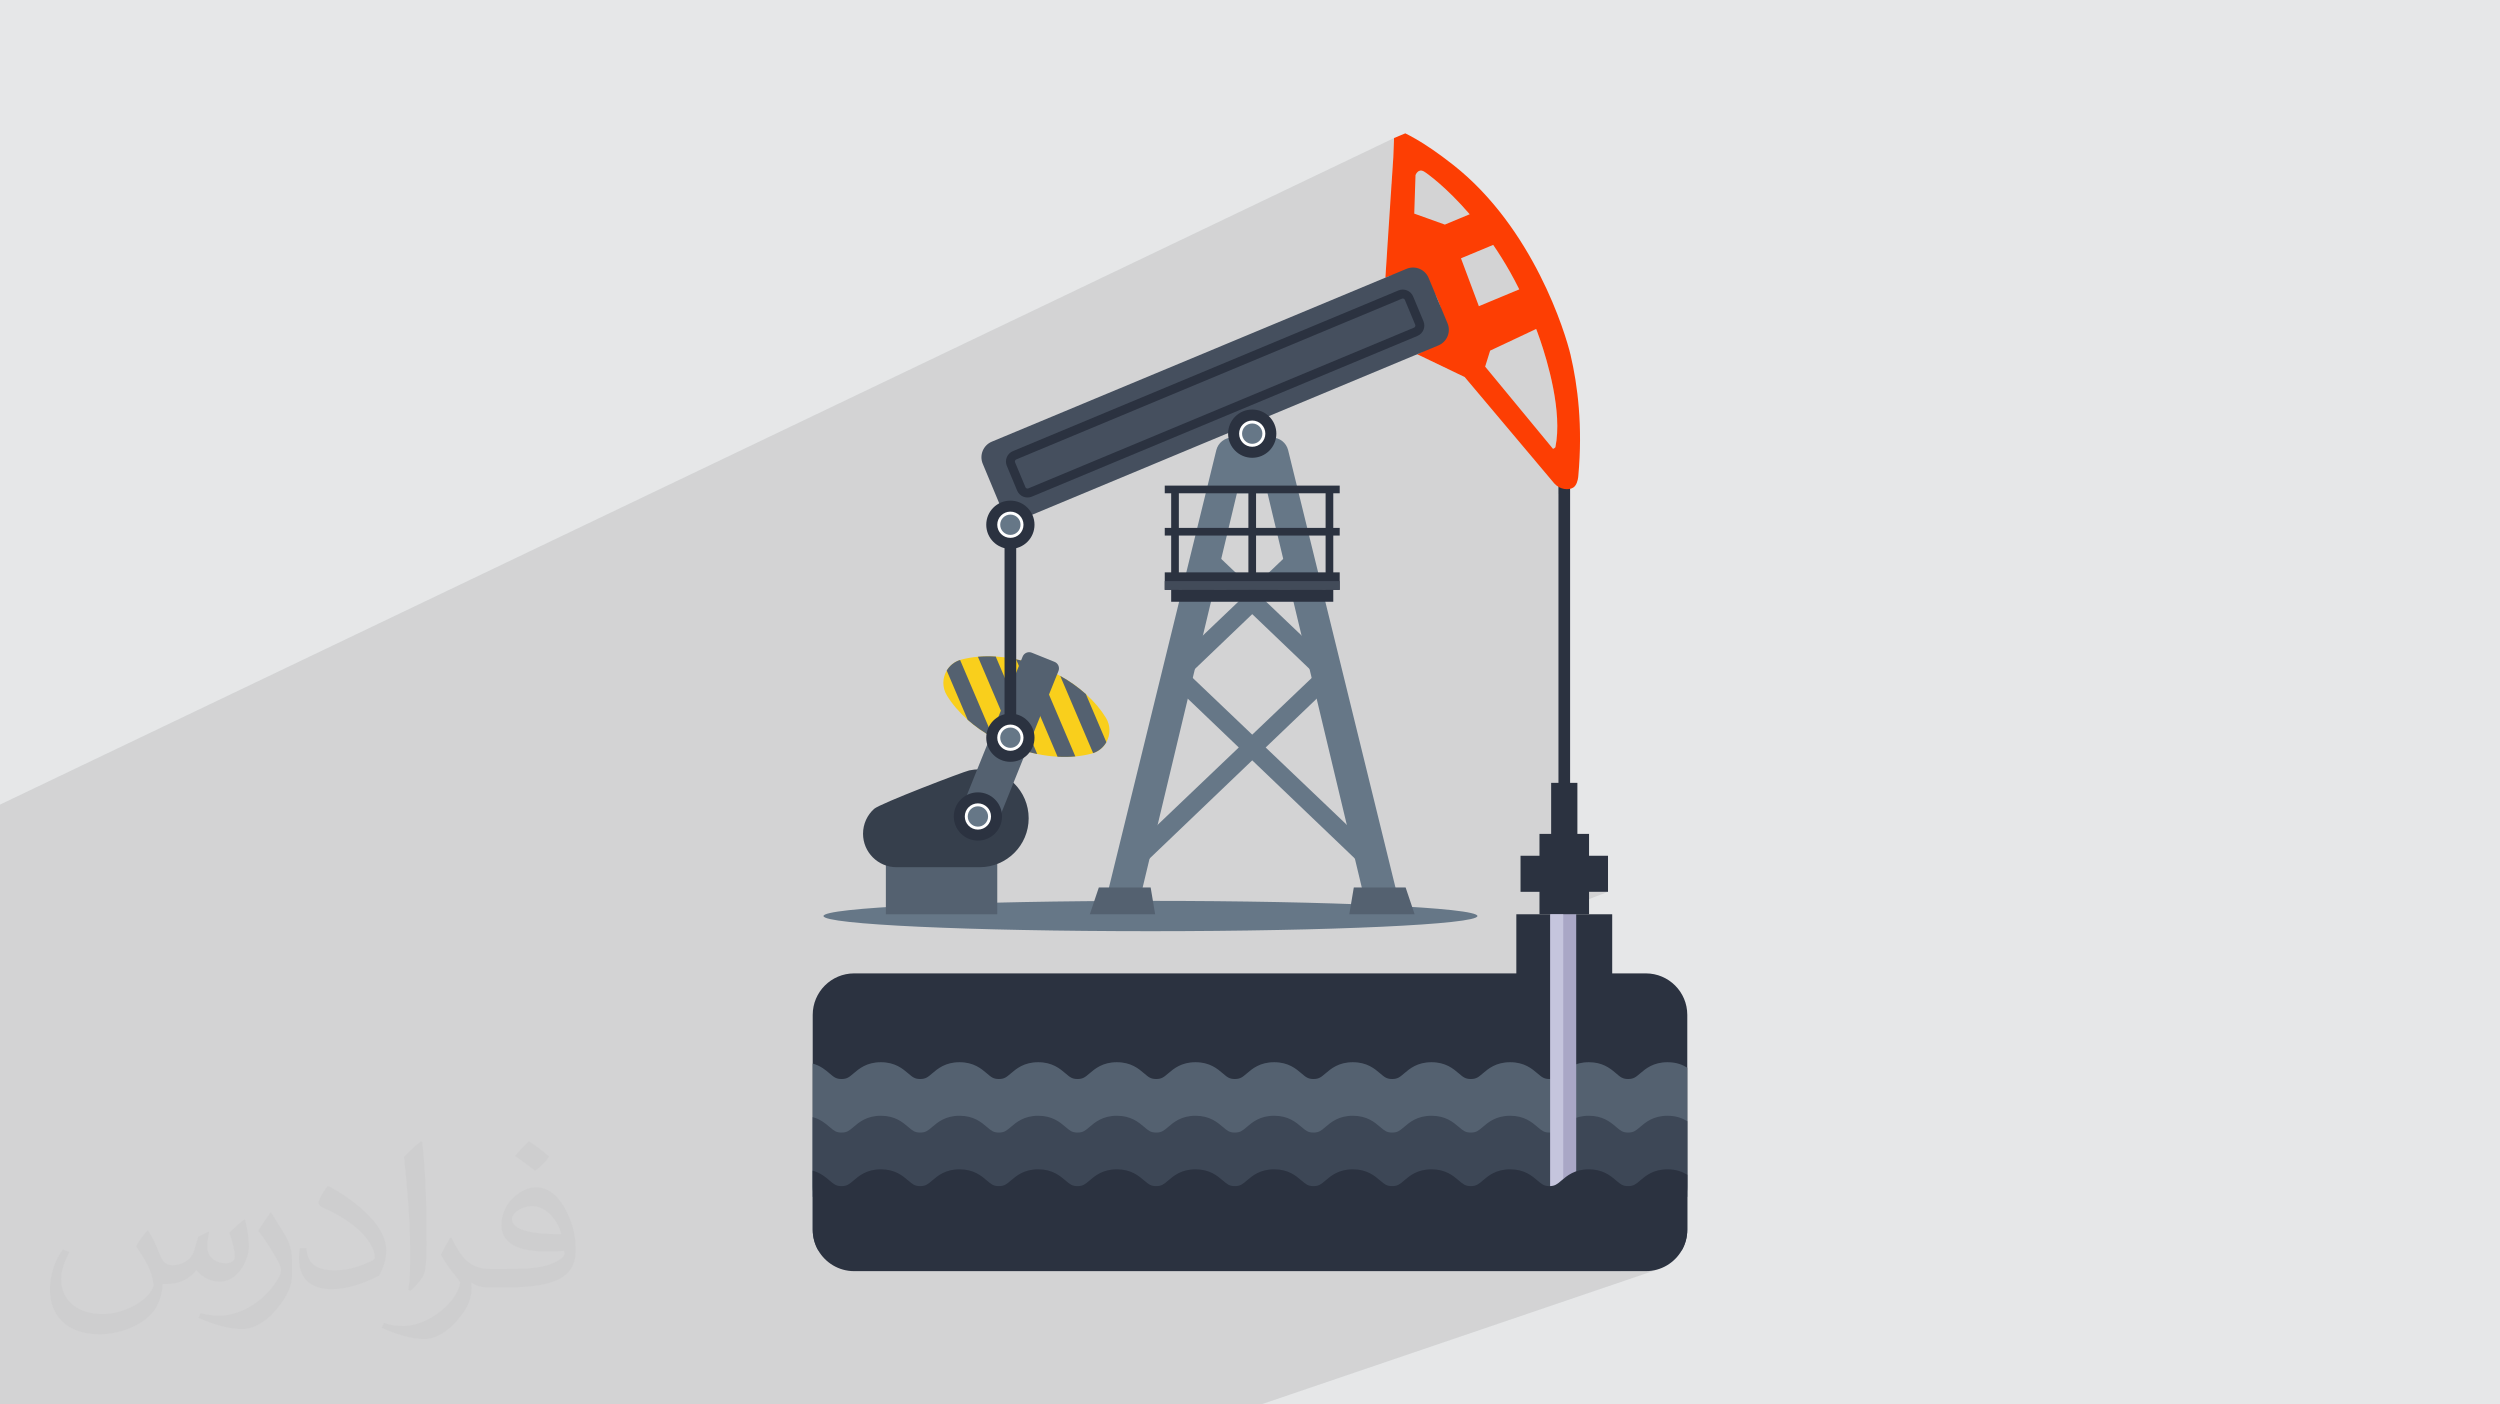<?xml version="1.0" encoding="UTF-8"?>
<!DOCTYPE svg PUBLIC "-//W3C//DTD SVG 1.1//EN" "http://www.w3.org/Graphics/SVG/1.1/DTD/svg11.dtd">
<!-- Creator: CorelDRAW 2020 (64-Bit) -->
<svg xmlns="http://www.w3.org/2000/svg" xml:space="preserve" width="94.192mm" height="52.917mm" version="1.1" style="shape-rendering:geometricPrecision; text-rendering:geometricPrecision; image-rendering:optimizeQuality; fill-rule:evenodd; clip-rule:evenodd"
viewBox="0 0 9404.92 5283.66"
 xmlns:xlink="http://www.w3.org/1999/xlink"
 xmlns:xodm="http://www.corel.com/coreldraw/odm/2003">
 <defs>
  <style type="text/css">
   <![CDATA[
    .str0 {stroke:#2B3240;stroke-width:33.75;stroke-miterlimit:10}
    .fil7 {fill:none;fill-rule:nonzero}
    .fil0 {fill:#E6E7E8}
    .fil4 {fill:#2B3240;fill-rule:nonzero}
    .fil10 {fill:#363F4C;fill-rule:nonzero}
    .fil13 {fill:#3D4756;fill-rule:nonzero}
    .fil12 {fill:#424B59;fill-rule:nonzero}
    .fil6 {fill:#454F5E;fill-rule:nonzero}
    .fil9 {fill:#546170;fill-rule:nonzero}
    .fil3 {fill:#667787;fill-rule:nonzero}
    .fil14 {fill:#A9A7C6;fill-rule:nonzero}
    .fil15 {fill:#C5C5DD;fill-rule:nonzero}
    .fil11 {fill:#F9CF1C;fill-rule:nonzero}
    .fil5 {fill:#FD3E03;fill-rule:nonzero}
    .fil8 {fill:white;fill-rule:nonzero}
    .fil2 {fill:#373435;fill-opacity:0.031}
    .fil1 {fill:#2B2A29;fill-opacity:0.102}
   ]]>
  </style>
 </defs>
 <g id="Layer_x0020_1">
  <polygon class="fil0" points="-0,0 9404.92,0 9404.92,5283.66 -0,5283.66 "/>
  <polygon class="fil1" points="4743.35,5283.66 4718.5,5283.66 4628.56,5283.66 4294.79,5283.66 4269.94,5283.66 4096.55,5283.66 3958.47,5283.66 3912.52,5283.66 3866.58,5283.66 3791.53,5283.66 3768.14,5283.66 3727.84,5283.66 3515.91,5283.66 3492.92,5283.66 3453.41,5283.66 3265.1,5283.66 3242.85,5283.66 3240.32,5283.66 3217.71,5283.66 3204.66,5283.66 3178.97,5283.66 2994.03,5283.66 2972.18,5283.66 2964.71,5283.66 2942.54,5283.66 2934.75,5283.66 2904.56,5283.66 2755.74,5283.66 2734.59,5283.66 2722.99,5283.66 2716.97,5283.66 2701.5,5283.66 2698.41,5283.66 2689.13,5283.66 2667.35,5283.66 2664.82,5283.66 2630.15,5283.66 2489.09,5283.66 2468.31,5283.66 2451.93,5283.66 2432.86,5283.66 2430.87,5283.66 2413.56,5283.66 2394.92,5283.66 2392.2,5283.66 2391.65,5283.66 2355.74,5283.66 2222.43,5283.66 2202.05,5283.66 2180.9,5283.66 2167.3,5283.66 2160.22,5283.66 2137.95,5283.66 2125.02,5283.66 2117.01,5283.66 2081.34,5283.66 1955.79,5283.66 1935.78,5283.66 1909.87,5283.66 1901.75,5283.66 1889.61,5283.66 1868.47,5283.66 1862.37,5283.66 1855.13,5283.66 1841.83,5283.66 1806.93,5283.66 1689.15,5283.66 1669.55,5283.66 1638.82,5283.66 1636.23,5283.66 1618.96,5283.66 1586.77,5283.66 1585.24,5283.66 1566.65,5283.66 1540.14,5283.66 1532.51,5283.66 1458.89,5283.66 1422.52,5283.66 1403.29,5283.66 1370.7,5283.66 1367.79,5283.66 1348.32,5283.66 1325.96,5283.66 1315.35,5283.66 1311.17,5283.66 1291.47,5283.66 1258.11,5283.66 1155.89,5283.66 1151.64,5283.66 1137.71,5283.66 1137.04,5283.66 1105.18,5283.66 1096.74,5283.66 1090.45,5283.66 1077.68,5283.66 1052.76,5283.66 1045.44,5283.66 1035.59,5283.66 1026.42,5283.66 1023.97,5283.66 1021.48,5283.66 1016.31,5283.66 991.58,5283.66 983.69,5283.66 963.15,5283.66 929.03,5283.66 916.82,5283.66 889.25,5283.66 870.79,5283.66 839.65,5283.66 825.7,5283.66 813.47,5283.66 807.04,5283.66 804.12,5283.66 784.22,5283.66 775.55,5283.66 743.33,5283.66 622.61,5283.66 604.53,5283.66 588.46,5283.66 574.11,5283.66 554.67,5283.66 547.82,5283.66 536.41,5283.66 508.01,5283.66 505.64,5283.66 447.84,5283.66 438.49,5283.66 377.47,5283.66 368.21,5283.66 355.99,5283.66 338.3,5283.66 331.41,5283.66 309.62,5283.66 308.58,5283.66 173.29,5283.66 89.34,5283.66 78.71,5283.66 72.05,5283.66 43.05,5283.66 -0,5283.66 -0,5269.27 -0,5232.59 -0,5223.79 -0,5183.57 -0,5158.82 -0,5114.17 -0,5097.49 -0,5058.57 -0,5021.61 -0,5016.87 -0,4973.26 -0,4964.06 -0,4913.66 -0,4820.11 -0,4813.19 -0,4806.38 -0,4792.89 -0,4753.69 -0,4738.55 -0,4735.68 -0,4730.46 -0,4708.69 -0,4701.98 -0,4693.27 -0,4680.88 -0,4679.21 -0,4676.85 -0,4669.01 -0,4659.68 -0,4658.36 -0,4655.39 -0,4649.83 -0,4646.98 -0,4640.04 -0,4635.9 -0,4622.28 -0,4605.81 -0,4587.87 -0,4584.97 -0,4584.86 -0,4580.69 -0,4578.05 -0,4574.29 -0,4573.36 -0,4573.13 -0,4572.51 -0,4571.9 -0,4559.21 -0,4555.53 -0,4541.42 -0,4535.31 -0,4534.48 -0,4516.65 -0,4497.92 -0,4492.89 -0,4487.35 -0,4485.91 -0,4472.65 -0,4453.24 -0,4450.46 -0,4449.42 -0,4448.76 -0,4445.37 -0,4442.6 -0,4433.51 -0,4431.84 -0,4429.43 -0,4427.73 -0,4427.68 -0,4420.4 -0,4414.25 -0,4400.15 -0,4388.81 -0,4387.29 -0,4385.08 -0,4381.52 -0,4379.42 -0,4377.16 -0,4376.25 -0,4372.29 -0,4371.57 -0,4369.3 -0,4369.12 -0,4365.72 -0,4358.63 -0,4342.18 -0,4340.34 -0,4340.11 -0,4337.18 -0,4337.02 -0,4329.29 -0,4318.83 -0,4285.53 -0,4281.94 -0,4272.8 -0,4269.32 -0,4259.41 -0,4258.59 -0,4241.27 -0,4231.51 -0,4229.93 -0,4229.49 -0,4211.9 -0,4203.1 -0,4188.25 -0,4179.18 -0,4173.79 -0,4160.46 -0,4155.02 -0,4154.57 -0,4149.55 -0,4147.77 -0,4140.38 -0,4115.77 -0,4111.91 -0,4090.71 -0,4090.42 -0,4083.45 -0,4077.04 -0,4074.94 -0,4074.43 -0,4070.71 -0,4040.24 -0,4030.5 -0,3974.73 -0,3963.69 -0,3938.75 -0,3930.83 -0,3930.24 -0,3884.64 -0,3873.4 -0,3872.9 -0,3845.98 -0,3838.51 -0,3836.95 -0,3834.56 -0,3826.1 -0,3818.25 -0,3807.1 -0,3801.15 -0,3796.67 -0,3793.5 -0,3788.08 -0,3780.32 -0,3779.84 -0,3761.7 -0,3748.06 -0,3747.9 -0,3745.95 -0,3745.51 -0,3745.49 -0,3739.28 -0,3737.33 -0,3734.04 -0,3727.43 -0,3725.53 -0,3724.8 -0,3720.07 -0,3718.49 -0,3714.35 -0,3697.02 -0,3687.03 -0,3685.05 -0,3675.37 -0,3672.31 -0,3663.94 -0,3663.36 -0,3656.9 -0,3652.6 -0,3649.54 -0,3623.39 -0,3619.28 -0,3612.46 -0,3611.98 -0,3600.18 -0,3597.95 -0,3556.39 -0,3531.97 -0,3510.52 -0,3506.04 -0,3500.34 -0,3476.6 -0,3469.34 -0,3456.63 -0,3455.88 -0,3396.47 -0,3380.07 -0,3177.98 -0,3168.7 -0,3087.71 -0,3026.85 5244.43,519.25 5241.5,592.87 5234.98,692.06 5337.41,643.61 5340.01,642.5 5342.87,641.83 5346.01,641.69 5349.42,642.16 5353.13,643.35 5357.11,645.33 5359.97,647.12 5364.19,650 5369.72,653.94 5376.49,658.97 5384.42,665.1 5393.44,672.32 5403.5,680.65 5414.51,690.08 5426.41,700.62 5439.14,712.28 5452.62,725.06 5466.77,738.98 5481.55,754.02 5496.87,770.2 5512.66,787.54 5528.87,806.01 5217.97,950.76 5211.81,1044.39 5218.9,1041.65 5226.05,1039.29 5233.23,1037.3 5240.44,1035.69 5247.67,1034.44 5254.89,1033.56 5262.12,1033.04 5269.33,1032.86 5280.28,1033.26 5291.11,1034.45 5301.79,1036.43 5312.29,1039.17 5322.53,1042.64 5332.51,1046.85 5333.01,1047.09 5496.18,971.86 5617.36,921.35 5625.36,933.16 5633.36,945.21 5641.33,957.52 5649.28,970.09 5657.2,982.91 5665.07,995.99 5672.91,1009.33 5680.69,1022.93 5685.1,1030.84 5689.5,1038.84 5693.88,1046.92 5698.22,1055.08 5702.56,1063.34 5706.86,1071.68 5711.14,1080.09 5715.4,1088.59 5421.32,1222.29 5421.08,1223.9 5417.56,1237.85 5412.74,1251.37 5406.63,1264.38 5399.32,1276.76 5390.82,1288.42 5381.16,1299.27 5370.41,1309.2 5358.59,1318.12 5345.75,1325.92 5331.92,1332.52 5411.4,1299.4 5334.57,1334.16 5445.62,1387.39 5778.99,1237.58 5779.1,1237.89 5779.22,1238.2 5779.34,1238.5 5779.45,1238.8 5779.57,1239.11 5779.69,1239.42 5779.8,1239.73 5779.91,1240.04 5780.16,1240.68 5780.9,1242.57 5782.08,1245.65 5783.66,1249.89 5785.63,1255.22 5787.94,1261.61 5790.55,1268.99 5793.45,1277.32 5793.49,1277.39 5793.52,1277.46 5793.55,1277.53 5793.58,1277.59 5793.6,1277.66 5793.62,1277.72 5793.64,1277.78 5793.65,1277.84 5796.32,1285.68 5799.15,1294.14 5802.11,1303.19 5805.17,1312.79 5808.33,1322.92 5811.56,1333.54 5814.84,1344.62 5818.14,1356.15 5821.45,1368.07 5824.75,1380.36 5828.01,1392.99 5831.21,1405.93 5834.35,1419.15 5837.37,1432.62 5840.29,1446.31 5843.06,1460.18 5845.67,1474.2 5848.11,1488.36 5850.33,1502.6 5852.34,1516.9 5854.1,1531.24 5855.6,1545.58 5856.8,1559.89 5857.7,1574.14 5858.28,1588.3 5858.5,1602.33 5858.36,1616.21 5857.82,1629.91 5856.88,1643.4 5855.51,1656.63 5853.67,1669.6 5851.36,1682.25 5851.35,1682.27 5851.32,1682.31 5851.27,1682.38 5851.2,1682.48 5851.11,1682.6 5851,1682.74 5850.86,1682.9 5850.7,1683.08 5850.2,1683.65 5849.54,1684.32 5848.75,1685.04 5847.79,1685.79 5846.67,1686.55 5845.38,1687.28 5843.94,1687.94 5765.9,1721.91 5766.95,1723.16 5773.15,1730.52 5862.76,1691.55 5862.76,1831.22 5864.43,1832.33 5874.13,1836.66 5883.98,1839.27 5893.66,1840.26 5902.82,1839.71 5911.15,1837.73 5862.76,1858.54 5862.76,3399.29 5977.96,3354.99 6049.28,3354.99 5862.76,3426.57 5862.76,3439.44 5906.67,3439.44 5977.96,3439.44 5832.1,3495.18 5832.1,4039.28 5926.62,4004.69 5913.48,4010.47 5901.85,4017.09 5891.57,4024.18 5882.4,4031.38 5874.17,4038.32 5868.4,4043.21 5863.15,4047.44 5858.2,4051.03 5853.29,4053.96 5848.18,4056.25 5832.1,4062.12 5832.1,4069.32 6044.49,4069.32 6222.58,4004.69 6209.43,4010.47 6197.82,4017.09 6187.52,4024.18 6178.37,4031.38 6170.13,4038.32 6164.37,4043.21 6159.13,4047.44 6154.16,4051.03 6149.24,4053.96 6144.13,4056.25 5832.1,4169.28 5832.1,4240.18 5926.62,4206.14 5913.48,4211.92 5901.85,4218.53 5891.57,4225.62 5882.4,4232.82 5874.17,4239.77 5868.4,4244.65 5863.15,4248.9 5858.19,4252.48 5853.27,4255.42 5848.16,4257.7 5832.1,4263.48 5832.1,4345.55 6222.56,4206.14 6209.42,4211.92 6197.8,4218.53 6187.51,4225.62 6178.36,4232.82 6170.13,4239.77 6164.37,4244.65 6159.13,4248.9 6154.15,4252.48 6149.23,4255.42 6144.12,4257.7 5832.1,4368.9 5832.1,4441.07 5926.62,4407.59 5913.48,4413.37 5901.85,4419.98 5891.57,4427.07 5882.4,4434.27 5874.17,4441.22 5868.4,4446.1 5863.15,4450.34 5858.19,4453.93 5853.27,4456.86 5848.16,4459.15 5832.1,4464.82 5832.1,4502.23 5953.04,4502.23 6222.56,4407.59 6209.42,4413.37 6197.8,4419.98 6187.51,4427.07 6178.36,4434.27 6170.13,4441.22 6164.37,4446.1 6159.13,4450.34 6154.15,4453.93 6149.23,4456.86 6144.12,4459.15 6021.18,4502.23 6347.54,4502.23 6007.76,4620.19 6191.46,4620.19 6202.23,4619.82 6212.8,4618.74 6223.16,4616.97 6233.27,4614.52 6243.11,4611.45 5975.73,4703.7 6326.83,4703.7 6097.49,4782.02 6191.46,4782.02 6202.23,4781.65 6212.8,4780.57 6223.16,4778.81 6233.27,4776.36 6243.11,4773.28 "/>
  <path class="fil2" d="M557.14 4629.28c17.95,27.21 29.6,53.36 40.96,82.43 8.45,16.91 12.93,48.09 52.57,48.09 11.61,0 28.28,-3.42 43.06,-11.61 16.63,-8.73 29.32,-21.94 35.94,-42l15.85 -53.36 38.57 -19.02 2.64 2.64c-5.27,20.09 -6.59,39.36 -6.59,54.43 0,44.63 38.57,61.56 69.22,61.56 17.95,0 34.09,-8.73 34.09,-25.11 0,-21.13 -8.98,-57.06 -20.62,-89.29 17.95,-17.95 35.94,-35.94 56.53,-50.47l3.17 1.6c8.98,38.04 14,75.56 14,100.66 0,24.57 -10.83,51.79 -19.81,69.49 -18.49,34.87 -51.25,62.62 -90.87,62.62 -30.1,0 -63.65,-15.07 -86.66,-43.06l-1.32 0c-21.66,26.96 -55.22,51.25 -108.86,51.25l-16.63 0c-2.64,35.41 -10.29,60.49 -21.94,82.95 -31.95,62.34 -126.81,106.47 -216.1,106.47 -124.17,0 -186.51,-71.59 -186.51,-166.96 0,-58.91 19.27,-113.6 48.88,-152.42l24.29 10.04c-18.49,35.41 -30.91,68.68 -30.91,101.45 0,89.29 72.66,131.83 156.4,131.83 77.68,0 173.83,-49.41 191.28,-106.72 -6.59,-62.62 -30.1,-91.93 -66.04,-148.99 10.83,-19.02 24.83,-38.04 42.28,-58.38l3.17 0 0 0 0 0 -0.02 -0.09zm1432.14 -336.04c26.15,16.39 51.79,35.66 76.87,57.85 -14,19.81 -31.45,37.79 -53.11,53.64 -25.11,-20.34 -50.19,-37.79 -75.84,-56.27 17.42,-19.55 34.62,-38.29 52.04,-55.22l0 0 0 0 0 0 0 0 0 0 0.03 0zm13.47 244.11c-42.28,0 -76.87,27.75 -76.87,48.34 0,44.13 84.53,57.85 185.72,57.31 -12.68,-51.79 -57.06,-105.68 -108.86,-105.68l0.01 0.03zm-94.86 236.19c54.96,0 103.04,-1.6 139.74,-10.83 40.96,-10.29 75.56,-30.91 75.56,-45.17 0,-3.7 0,-8.19 -1.32,-11.89 -22.98,2.11 -49.41,2.11 -72.38,2.11 -74.49,0 -131.55,-16.91 -154.02,-58.66 -5.55,-11.61 -9.51,-24.57 -9.51,-39.36 0,-40.43 17.42,-79.79 48.09,-107 25.61,-22.45 53.89,-36.44 82.67,-36.44 52.04,0 93.51,41.75 122.57,107.54 15.85,35.94 26.68,77.4 26.68,129.72 0,34.87 -9.51,64.19 -31.17,85.85 -40.43,39.11 -114.92,53.89 -229.04,53.89l-51.79 0 0 0 -13.47 0c-28.28,0 -48.62,-5.02 -64.72,-17.42l-2.64 0c0.79,6.59 1.32,12.93 1.32,19.02 0,25.61 -8.45,58.38 -25.61,84.53 -50.72,75.3 -105.68,108.04 -153.24,108.04 -48.09,0 -107,-18.49 -160.11,-42.54l9.51 -18.49c17.17,7.13 40.96,11.89 73.7,11.89 85.85,0 198.66,-82.43 212.66,-163 -3.17,-6.59 -8.98,-15.32 -17.17,-24.57 -25.11,-29.85 -40.96,-54.68 -55.75,-80.83 12.68,-25.11 24.29,-45.17 35.13,-63.4l4.49 -0.53c36.72,74.77 69.99,117.55 144.23,117.55l11.61 0 0 0 53.89 0 0 0 0 0 0 0 0 0 0 0 0.09 0.01zm-371.98 79c6.34,-34.34 6.87,-72.91 6.87,-108.86l0 -53.36c0,-99.6 -12.68,-244.36 -22.98,-338.68 17.95,-19.27 43.06,-42 62.87,-57.31l5.81 1.6c13.47,118.62 16.63,256 16.63,383.06 0,33.3 -1.32,65.79 -4.49,89.55 -1.85,30.1 -19.27,52.83 -56.53,87.7l-8.19 -3.7zm-382.8 -157.19c1.85,46.77 24.83,83.49 105.15,83.49 49.93,0 92.19,-12.93 138.96,-35.13 8.45,-3.7 12.93,-8.73 12.93,-12.93 0,-29.32 -22.45,-68.15 -60.23,-103.55 -36.72,-33.3 -85.34,-62.62 -130.76,-82.18 -15.6,-6.59 -20.62,-13.47 -20.62,-20.09 0,-13.47 17.95,-41.75 32.77,-62.09l5.02 -0.53c52.04,27.21 110.17,67.64 153.24,112.53 39.11,41.47 63.4,83.49 63.4,129.19 0,33.81 -10.29,65.51 -26.96,95.11 -57.06,28.79 -117.83,50.72 -178.06,50.72 -73.17,0 -123.1,-34.34 -123.1,-114.92 0,-8.73 0,-22.19 3.17,-39.64l25.11 0 0 0 0 0 0 0 0 0 0 0 -0.02 0zm-132.37 -132.9l45.45 73.45c16.63,27.21 32.23,56.81 32.23,103.55l0 59.7c0,48.34 -30.91,100.13 -80.83,151.38 -39.11,34.62 -73.7,49.41 -105.68,49.41 -47.55,0 -101.98,-14.79 -164.85,-41.75l7.13 -18.49c19.81,5.27 42.79,9.77 71.06,9.77 90.36,-0.53 182.8,-66.57 225.08,-147.15 5.02,-9.26 6.87,-17.95 6.87,-24.04 0,-9.26 -5.02,-19.55 -8.98,-28.79 -22.98,-43.31 -48.62,-82.95 -76.87,-119.68 14.79,-23.25 29.6,-45.7 45.7,-67.9l3.7 0.53 0 0 0 0 0 0 0 0 0 0 -0.02 0.01z"/>
  <g id="_2769724147264">
   <path class="fil3" d="M5558.04 3446.09c0,31.48 -550.71,57.01 -1230.04,57.01 -679.33,0 -1230.04,-25.53 -1230.04,-57.01 0,-31.51 550.71,-57.01 1230.04,-57.01 679.33,0 1230.04,25.5 1230.04,57.01z"/>
   <path class="fil3" d="M4473.47 2537.44l237.37 -227.1 237.36 227.1 -237.36 226.32 -237.37 -226.32zm287.94 274.53l236.88 -226.62 18.05 17.29c-1.49,-5.41 -2.92,-10.84 -4.26,-16.31 -8.08,-33.02 -13.26,-66.19 -14.83,-99.55l-235.84 -224.86 140.91 -134.81c-10.38,-27.37 -12.77,-57.21 -10.02,-86.43l-181.46 173.01 -191.52 -182.59c-12.72,20.18 -24.5,40.94 -35.28,62.24l176.2 168.58 -237.87 226.8 -9.73 -9.29c-2.48,22.39 -5.37,44.73 -8.74,67 -3.5,23.27 -7.58,46.53 -12.57,69.57l32.05 -30.66 236.85 226.62 -343.82 327.81 -38.44 134.74 432.85 -414.14 432.84 414.14 -38.45 -134.74 -343.82 -327.81z"/>
   <polygon class="fil4" points="5862.76,3439.44 5906.67,3439.44 5906.67,1691.55 5862.76,1691.55 "/>
   <path class="fil5" d="M5908.61 1336.01c-19.88,-84.62 -140.74,-478.66 -441.26,-715.36 -56.29,-44.33 -104.8,-76.9 -139.78,-97.05 -17.57,-10.15 -31.51,-17.35 -40.86,-21.96l-42.29 17.61 -2.93 73.62 -29.7 451.52c18.83,-7.82 38.33,-11.53 57.52,-11.53 58.6,0 114.27,34.64 138.23,92.12l4.91 11.83c31.8,76.31 -4.26,163.94 -80.56,195.71l-0.42 0.17 178.62 85.62c0,0 250.17,296.74 328.46,390.06 2.04,2.43 3.94,4.71 5.75,6.86 0.03,0.05 0.06,0.1 0.13,0.15 0.75,0.9 1.48,1.77 2.17,2.6 0.03,0.06 0.13,0.13 0.17,0.2 21.06,23.99 54.26,26.85 71.51,16.21 13.44,-8.32 17.61,-29.58 18.83,-39.2 0,-0.03 0,-0.06 0,-0.1 0.17,-1.59 0.33,-3.19 0.46,-4.75 17.22,-187.19 -2.57,-341.82 -28.99,-454.32zm-66.29 352.53l-255.27 -309.3 18.73 -60.18 173.21 -81.48c0.3,0.82 0.63,1.65 0.92,2.47 0,0 5.49,13.84 13.54,37.27 0.1,0.19 0.17,0.36 0.2,0.52 27.61,80.26 84.92,271.18 57.71,404.42 0,0 -0.2,0.33 -0.66,0.83 -1.15,1.38 -3.84,4.03 -8.38,5.45zm-278.87 -536.64l-67.28 -180.04 121.18 -50.51c21.37,31.15 42.66,64.97 63.33,101.59 11.8,20.97 23.39,42.89 34.71,65.66l-151.94 63.3zm-127.94 -306.97l-115.16 -41.35 4.75 -144.91c0,0 2.48,-6.9 7.91,-11.89 5.15,-4.83 13.06,-7.89 24.08,-1.45 11.44,6.7 84.37,59.06 171.76,160.68l-93.35 38.92z"/>
   <path class="fil3" d="M5274.46 3439.44l-127.39 0 -378.65 -1583.76 -115.19 0 -378.65 1583.76 -127.4 0 428.53 -1745.88c6.86,-28.01 31.95,-47.66 60.77,-47.66l148.65 0c28.84,0 53.93,19.65 60.81,47.66l428.5 1745.88z"/>
   <path class="fil6" d="M5411.4 1299.4l-1618.71 674.68 -95.65 -229.44c-13.5,-32.41 1.82,-69.64 34.23,-83.15l1560.02 -650.19c32.4,-13.51 69.62,1.81 83.15,34.21l71.15 170.77c13.53,32.41 -1.81,69.61 -34.2,83.12z"/>
   <path class="fil7 str0" d="M3841.98 1839.06l-38.79 -93.07c-5.41,-12.99 0.73,-27.88 13.71,-33.3l1450.47 -604.53c12.97,-5.42 27.89,0.72 33.29,13.7l38.79 93.05c5.42,12.98 -0.72,27.9 -13.69,33.33l-1450.48 604.53c-12.98,5.41 -27.89,-0.73 -33.3,-13.71z"/>
   <path class="fil4" d="M4801.6 1631.41c0,50.12 -40.65,90.78 -90.76,90.78 -50.13,0 -90.77,-40.66 -90.77,-90.78 0,-50.15 40.64,-90.77 90.77,-90.77 50.11,0 90.76,40.62 90.76,90.77z"/>
   <path class="fil8" d="M4760.18 1631.41c0,27.25 -22.11,49.34 -49.35,49.34 -27.26,0 -49.36,-22.09 -49.36,-49.34 0,-27.28 22.1,-49.37 49.36,-49.37 27.24,0 49.35,22.09 49.35,49.37z"/>
   <polygon class="fil9" points="3332.59,3439.44 3751.66,3439.44 3751.66,3199.72 3332.59,3199.72 "/>
   <polygon class="fil4" points="6049.28,3219.32 5977.96,3219.32 5977.96,3137.06 5934.09,3137.06 5934.09,2945.07 5835.36,2945.07 5835.36,3137.06 5791.48,3137.06 5791.48,3219.32 5720.19,3219.32 5720.19,3354.99 5791.48,3354.99 5791.48,3439.44 5977.96,3439.44 5977.96,3354.99 6049.28,3354.99 "/>
   <path class="fil3" d="M4749.07 1631.41c0,21.1 -17.11,38.22 -38.23,38.22 -21.12,0 -38.24,-17.12 -38.24,-38.22 0,-21.13 17.12,-38.25 38.24,-38.25 21.12,0 38.23,17.12 38.23,38.25z"/>
   <polygon class="fil4" points="4381.75,2219.01 5039.93,2219.01 5039.93,2153.2 4381.75,2153.2 "/>
   <polygon class="fil4" points="4381.75,1855.69 5039.93,1855.69 5039.93,1826.84 4381.75,1826.84 "/>
   <polygon class="fil4" points="4986.89,2219.01 5015.75,2219.01 5015.75,1835.74 4986.89,1835.74 "/>
   <polygon class="fil4" points="4696.42,2219.01 4725.26,2219.01 4725.26,1835.74 4696.42,1835.74 "/>
   <polygon class="fil4" points="4405.93,2219.01 4434.77,2219.01 4434.77,1835.74 4405.93,1835.74 "/>
   <polygon class="fil4" points="4381.75,2014.75 5039.93,2014.75 5039.93,1985.91 4381.75,1985.91 "/>
   <path class="fil10" d="M3685.66 2894.04c-13.54,0 -26.72,1.47 -39.42,4.21l0 0c-21.23,4.63 -335.61,124.56 -357.94,144.72 -25.54,23.05 -41.59,56.38 -41.59,93.51 0,69.52 56.37,125.91 125.91,125.91l313.04 0c101.72,0 184.18,-82.47 184.18,-184.17 0,-101.74 -82.47,-184.18 -184.18,-184.18z"/>
   <path class="fil11" d="M4162.04 2792.03c-10.46,18.69 -27.6,33.78 -49.73,41.23 -1.97,0.7 -3.97,1.3 -6.01,1.84 -19.19,5.06 -39.58,8.63 -60.89,10.55 -21.46,2 -43.83,2.37 -66.87,1.04 -24.87,-1.4 -50.47,-4.72 -76.46,-10.12 -25.23,-5.2 -50.82,-12.29 -76.44,-21.39 -7.96,-2.82 -15.91,-5.83 -23.87,-9.04 -22.88,-9.21 -44.69,-19.58 -65.32,-30.95 -35.82,-19.77 -68.04,-42.51 -95.92,-67.19 -32.32,-28.55 -58.83,-59.73 -78.43,-91.92 -18.45,-30.31 -16.81,-65.95 -0.53,-93.39 10.82,-18.28 28.12,-32.92 50.29,-39.94 1.46,-0.49 2.92,-0.92 4.41,-1.31 19.71,-5.21 40.69,-8.82 62.62,-10.73 21.51,-1.9 43.94,-2.17 66.99,-0.76 24.91,1.49 50.57,4.95 76.61,10.41 25.27,5.32 50.9,12.55 76.55,21.74 7.27,2.61 14.51,5.37 21.76,8.29 23.76,9.56 46.38,20.38 67.71,32.29 36.13,20.14 68.54,43.31 96.47,68.47 31,27.84 56.49,58.11 75.51,89.3 18.05,29.66 16.88,64.39 1.57,91.58z"/>
   <path class="fil9" d="M3681.06 3135.71l-40.42 -16.25c-26.06,-10.49 -38.67,-40.12 -28.19,-66.18l234.71 -583.23c5.44,-13.53 20.82,-20.08 34.35,-14.64l85.8 34.54c13.52,5.44 20.08,20.82 14.63,34.34l-234.71 583.23c-10.48,26.07 -40.11,38.67 -66.17,28.19z"/>
   <path class="fil9" d="M3736.43 2775.19c-35.82,-19.77 -68.04,-42.51 -95.92,-67.19l-78.96 -185.31c10.82,-18.28 28.12,-32.92 50.29,-39.94l124.59 292.44z"/>
   <path class="fil9" d="M3902.07 2836.57c-25.23,-5.2 -50.82,-12.29 -76.44,-21.39l-146.76 -344.47c21.51,-1.9 43.94,-2.17 66.99,-0.76l156.21 366.61z"/>
   <path class="fil9" d="M4045.41 2845.65c-21.46,2 -43.83,2.37 -66.87,1.04l-156.06 -366.33c25.27,5.32 50.9,12.55 76.55,21.74l146.38 343.55z"/>
   <path class="fil9" d="M4162.04 2792.03c-10.46,18.69 -27.6,33.78 -49.73,41.23l-123.81 -290.58c36.13,20.14 68.54,43.31 96.47,68.47l77.07 180.89z"/>
   <path class="fil4" d="M3729.98 3078.36c-9.44,23.43 -36.09,34.79 -59.53,25.36 -23.44,-9.43 -34.8,-36.09 -25.36,-59.52 9.44,-23.45 36.09,-34.81 59.52,-25.36 23.44,9.43 34.81,36.09 25.37,59.52z"/>
   <path class="fil4" d="M3779.08 2014.75l43.87 0 0 763.25c0,12.08 -9.79,21.87 -21.87,21.87l-0.15 0c-12.07,0 -21.86,-9.79 -21.86,-21.87l0 -763.25z"/>
   <path class="fil4" d="M3891.79 2775.19c0,50.12 -40.64,90.76 -90.77,90.76 -50.13,0 -90.77,-40.64 -90.77,-90.76 0,-50.14 40.64,-90.78 90.77,-90.78 50.13,0 90.77,40.64 90.77,90.78z"/>
   <path class="fil8" d="M3850.36 2775.19c0,27.24 -22.1,49.35 -49.35,49.35 -27.26,0 -49.36,-22.11 -49.36,-49.35 0,-27.27 22.1,-49.35 49.36,-49.35 27.25,0 49.35,22.08 49.35,49.35z"/>
   <path class="fil3" d="M3839.25 2775.19c0,21.12 -17.11,38.23 -38.23,38.23 -21.12,0 -38.23,-17.11 -38.23,-38.23 0,-21.12 17.11,-38.23 38.23,-38.23 21.12,0 38.23,17.11 38.23,38.23z"/>
   <path class="fil4" d="M3769.64 3071.56c0,50.14 -40.64,90.76 -90.77,90.76 -50.12,0 -90.77,-40.62 -90.77,-90.76 0,-50.11 40.65,-90.76 90.77,-90.76 50.13,0 90.77,40.65 90.77,90.76z"/>
   <path class="fil8" d="M3728.23 3071.56c0,27.27 -22.1,49.35 -49.36,49.35 -27.25,0 -49.35,-22.08 -49.35,-49.35 0,-27.24 22.1,-49.35 49.35,-49.35 27.26,0 49.36,22.11 49.36,49.35z"/>
   <path class="fil3" d="M3717.11 3071.56c0,21.12 -17.12,38.23 -38.24,38.23 -21.11,0 -38.23,-17.11 -38.23,-38.23 0,-21.12 17.12,-38.23 38.23,-38.23 21.12,0 38.24,17.11 38.24,38.23z"/>
   <path class="fil4" d="M3891.79 1974.08c0,50.13 -40.64,90.77 -90.77,90.77 -50.13,0 -90.77,-40.64 -90.77,-90.77 0,-50.13 40.64,-90.77 90.77,-90.77 50.13,0 90.77,40.64 90.77,90.77z"/>
   <path class="fil8" d="M3850.36 1974.08c0,27.26 -22.1,49.35 -49.35,49.35 -27.26,0 -49.36,-22.09 -49.36,-49.35 0,-27.26 22.1,-49.35 49.36,-49.35 27.25,0 49.35,22.09 49.35,49.35z"/>
   <path class="fil3" d="M3839.25 1974.08c0,21.12 -17.11,38.23 -38.23,38.23 -21.12,0 -38.23,-17.11 -38.23,-38.23 0,-21.12 17.11,-38.23 38.23,-38.23 21.12,0 38.23,17.11 38.23,38.23z"/>
   <polygon class="fil9" points="4099.86,3439.44 4345.67,3439.44 4328.75,3338.7 4133.73,3338.7 "/>
   <polygon class="fil9" points="5092.94,3338.7 5075.99,3439.44 5321.81,3439.44 5287.94,3338.7 "/>
   <polygon class="fil4" points="4405.93,2263.78 5015.75,2263.78 5015.75,2219.01 4405.93,2219.01 "/>
   <polygon class="fil12" points="4381.75,2219.01 5039.93,2219.01 5039.93,2186.1 4381.75,2186.1 "/>
   <path class="fil4" d="M6347.54 3817.88l0 646.26c0,28.3 -7.53,54.82 -20.71,77.72 -26.91,46.79 -77.43,78.32 -135.38,78.32l-2978 0c-57.91,0 -108.44,-31.53 -135.39,-78.32 -13.16,-22.91 -20.68,-49.43 -20.68,-77.72l0 -646.26c0,-86.19 69.85,-156.05 156.06,-156.05l2978 0c86.24,0 156.08,69.86 156.08,156.05z"/>
   <polygon class="fil4" points="5704.38,4069.32 6065.06,4069.32 6065.06,3439.44 5704.38,3439.44 "/>
   <path class="fil9" d="M6347.54 4016.47l0 485.76 -3290.16 0 0 -501.14c29.46,8.1 48.52,24.37 63.56,37.22 16.28,13.91 24.44,20.87 44.91,20.87 20.49,0 28.65,-6.96 44.92,-20.87 20.91,-17.84 49.54,-42.32 103.04,-42.32 53.5,0 82.15,24.47 103.05,42.32 16.28,13.91 24.43,20.87 44.91,20.87 20.47,0 28.65,-6.96 44.91,-20.87 20.91,-17.84 49.54,-42.32 103.05,-42.32 53.5,0 82.14,24.47 103.04,42.32 16.27,13.91 24.44,20.87 44.91,20.87 20.48,0 28.65,-6.96 44.91,-20.87 20.92,-17.84 49.55,-42.32 103.06,-42.32 53.5,0 82.13,24.47 103.04,42.32 16.27,13.91 24.43,20.87 44.91,20.87 20.47,0 28.65,-6.96 44.92,-20.87 20.9,-17.84 49.54,-42.32 103.04,-42.32 53.51,0 82.15,24.47 103.05,42.32 16.28,13.91 24.43,20.87 44.91,20.87 20.48,0 28.65,-6.96 44.91,-20.87 20.92,-17.84 49.55,-42.32 103.05,-42.32 53.51,0 82.15,24.47 103.05,42.32 16.27,13.91 24.44,20.87 44.91,20.87 20.48,0 28.65,-6.96 44.91,-20.87 20.93,-17.84 49.54,-42.32 103.05,-42.32 53.5,0 82.14,24.47 103.03,42.32 16.28,13.91 24.45,20.87 44.91,20.87 20.5,0 28.65,-6.96 44.94,-20.87 20.9,-17.84 49.54,-42.32 103.03,-42.32 53.52,0 82.16,24.47 103.05,42.32 16.28,13.91 24.44,20.87 44.91,20.87 20.47,0 28.65,-6.96 44.91,-20.87 20.9,-17.84 49.54,-42.32 103.06,-42.32 53.49,0 82.14,24.47 103.05,42.32 16.28,13.91 24.42,20.87 44.91,20.87 20.47,0 28.64,-6.96 44.91,-20.87 20.9,-17.84 49.53,-42.32 103.06,-42.32 53.51,0 82.14,24.47 103.03,42.32 16.31,13.91 24.45,20.87 44.93,20.87 20.51,0 28.63,-6.96 44.92,-20.87 20.91,-17.84 49.56,-42.32 103.04,-42.32 50.44,0 78.77,21.73 99.38,39.18 1.25,1.06 2.47,2.12 3.68,3.14 16.24,13.91 24.42,20.87 44.93,20.87 20.47,0 28.66,-6.96 44.92,-20.87 20.91,-17.84 49.54,-42.32 103.07,-42.32 32.83,0 56.26,9.22 74.34,20.47z"/>
   <path class="fil13" d="M6347.54 4217.9l0 408.07c0,28.3 -7.53,54.82 -20.71,77.72l-3248.76 0c-13.16,-22.91 -20.68,-49.43 -20.68,-77.72l0 -423.42c29.45,8.1 48.5,24.34 63.54,37.21 16.3,13.89 24.43,20.88 44.91,20.88 20.5,0 28.65,-6.99 44.94,-20.88 20.89,-17.86 49.54,-42.31 103.02,-42.31 53.52,0 82.17,24.44 103.06,42.31 16.29,13.89 24.43,20.88 44.91,20.88 20.47,0 28.64,-6.99 44.91,-20.88 20.91,-17.86 49.55,-42.31 103.05,-42.31 53.49,0 82.14,24.44 103.04,42.31 16.28,13.89 24.44,20.88 44.91,20.88 20.48,0 28.66,-6.99 44.92,-20.88 20.91,-17.86 49.54,-42.31 103.05,-42.31 53.49,0 82.14,24.44 103.05,42.31 16.27,13.89 24.43,20.88 44.91,20.88 20.48,0 28.65,-6.99 44.91,-20.88 20.91,-17.86 49.55,-42.31 103.05,-42.31 53.49,0 82.14,24.44 103.05,42.31 16.27,13.89 24.43,20.88 44.91,20.88 20.47,0 28.64,-6.99 44.91,-20.88 20.92,-17.86 49.54,-42.31 103.05,-42.31 53.5,0 82.14,24.44 103.05,42.31 16.27,13.89 24.43,20.88 44.91,20.88 20.48,0 28.64,-6.99 44.91,-20.88 20.92,-17.86 49.54,-42.31 103.02,-42.31 53.52,0 82.16,24.44 103.05,42.31 16.28,13.89 24.45,20.88 44.91,20.88 20.5,0 28.65,-6.99 44.91,-20.88 20.93,-17.86 49.56,-42.31 103.06,-42.31 53.52,0 82.14,24.44 103.05,42.31 16.28,13.89 24.42,20.88 44.91,20.88 20.47,0 28.65,-6.99 44.91,-20.88 20.9,-17.86 49.56,-42.31 103.06,-42.31 53.52,0 82.16,24.44 103.03,42.31 16.27,13.89 24.44,20.88 44.93,20.88 20.47,0 28.67,-6.99 44.89,-20.88 20.92,-17.86 49.54,-42.31 103.08,-42.31 53.51,0 82.14,24.44 103.03,42.31 16.31,13.89 24.45,20.88 44.93,20.88 20.47,0 28.63,-6.99 44.92,-20.88 20.91,-17.86 49.56,-42.31 103.04,-42.31 50.44,0 78.77,21.72 99.38,39.15 1.25,1.09 2.47,2.13 3.68,3.16 16.27,13.89 24.42,20.88 44.93,20.88 20.44,0 28.66,-6.99 44.92,-20.88 20.87,-17.86 49.54,-42.31 103.07,-42.31 32.83,0 56.26,9.22 74.34,20.44z"/>
   <polygon class="fil14" points="5832.1,4596.42 5929.64,4596.42 5929.64,3439.43 5832.1,3439.43 "/>
   <polygon class="fil15" points="5832.1,4596.42 5880.87,4596.42 5880.87,3439.43 5832.1,3439.43 "/>
   <path class="fil4" d="M6347.54 4419.35l0 206.63c0,28.3 -7.53,54.82 -20.71,77.72 -26.91,46.79 -77.43,78.32 -135.38,78.32l-2978 0c-57.91,0 -108.44,-31.53 -135.39,-78.32 -13.16,-22.91 -20.68,-49.43 -20.68,-77.72l0 -221.98c29.45,8.1 48.5,24.37 63.54,37.22 16.3,13.89 24.43,20.88 44.91,20.88 20.5,0 28.65,-6.99 44.94,-20.88 20.89,-17.86 49.54,-42.31 103.02,-42.31 53.52,0 82.17,24.44 103.06,42.31 16.29,13.89 24.43,20.88 44.91,20.88 20.47,0 28.64,-6.99 44.91,-20.88 20.91,-17.86 49.55,-42.31 103.05,-42.31 53.49,0 82.14,24.44 103.04,42.31 16.28,13.89 24.44,20.88 44.91,20.88 20.48,0 28.66,-6.99 44.92,-20.88 20.91,-17.86 49.54,-42.31 103.05,-42.31 53.49,0 82.14,24.44 103.05,42.31 16.27,13.89 24.43,20.88 44.91,20.88 20.48,0 28.65,-6.99 44.91,-20.88 20.91,-17.86 49.55,-42.31 103.05,-42.31 53.49,0 82.14,24.44 103.05,42.31 16.27,13.89 24.43,20.88 44.91,20.88 20.47,0 28.64,-6.99 44.91,-20.88 20.92,-17.86 49.54,-42.31 103.05,-42.31 53.5,0 82.14,24.44 103.05,42.31 16.27,13.89 24.43,20.88 44.91,20.88 20.48,0 28.64,-6.99 44.91,-20.88 20.92,-17.86 49.54,-42.31 103.02,-42.31 53.52,0 82.16,24.44 103.05,42.31 16.28,13.89 24.45,20.88 44.91,20.88 20.5,0 28.65,-6.99 44.91,-20.88 20.93,-17.86 49.56,-42.31 103.06,-42.31 53.52,0 82.14,24.44 103.05,42.31 16.28,13.89 24.42,20.88 44.91,20.88 20.47,0 28.65,-6.99 44.91,-20.88 20.9,-17.86 49.56,-42.31 103.06,-42.31 53.52,0 82.16,24.44 103.03,42.31 16.27,13.89 24.44,20.88 44.93,20.88 20.47,0 28.67,-6.99 44.89,-20.88 20.92,-17.86 49.54,-42.31 103.08,-42.31 53.51,0 82.14,24.44 103.03,42.31 16.31,13.89 24.45,20.88 44.93,20.88 20.47,0 28.63,-6.99 44.92,-20.88 20.91,-17.86 49.56,-42.31 103.04,-42.31 50.44,0 78.77,21.75 99.38,39.17 1.25,1.06 2.47,2.12 3.68,3.14 16.27,13.89 24.42,20.88 44.93,20.88 20.44,0 28.66,-6.99 44.92,-20.88 20.87,-17.86 49.54,-42.31 103.07,-42.31 32.83,0 56.26,9.21 74.34,20.44z"/>
  </g>
 </g>
</svg>
